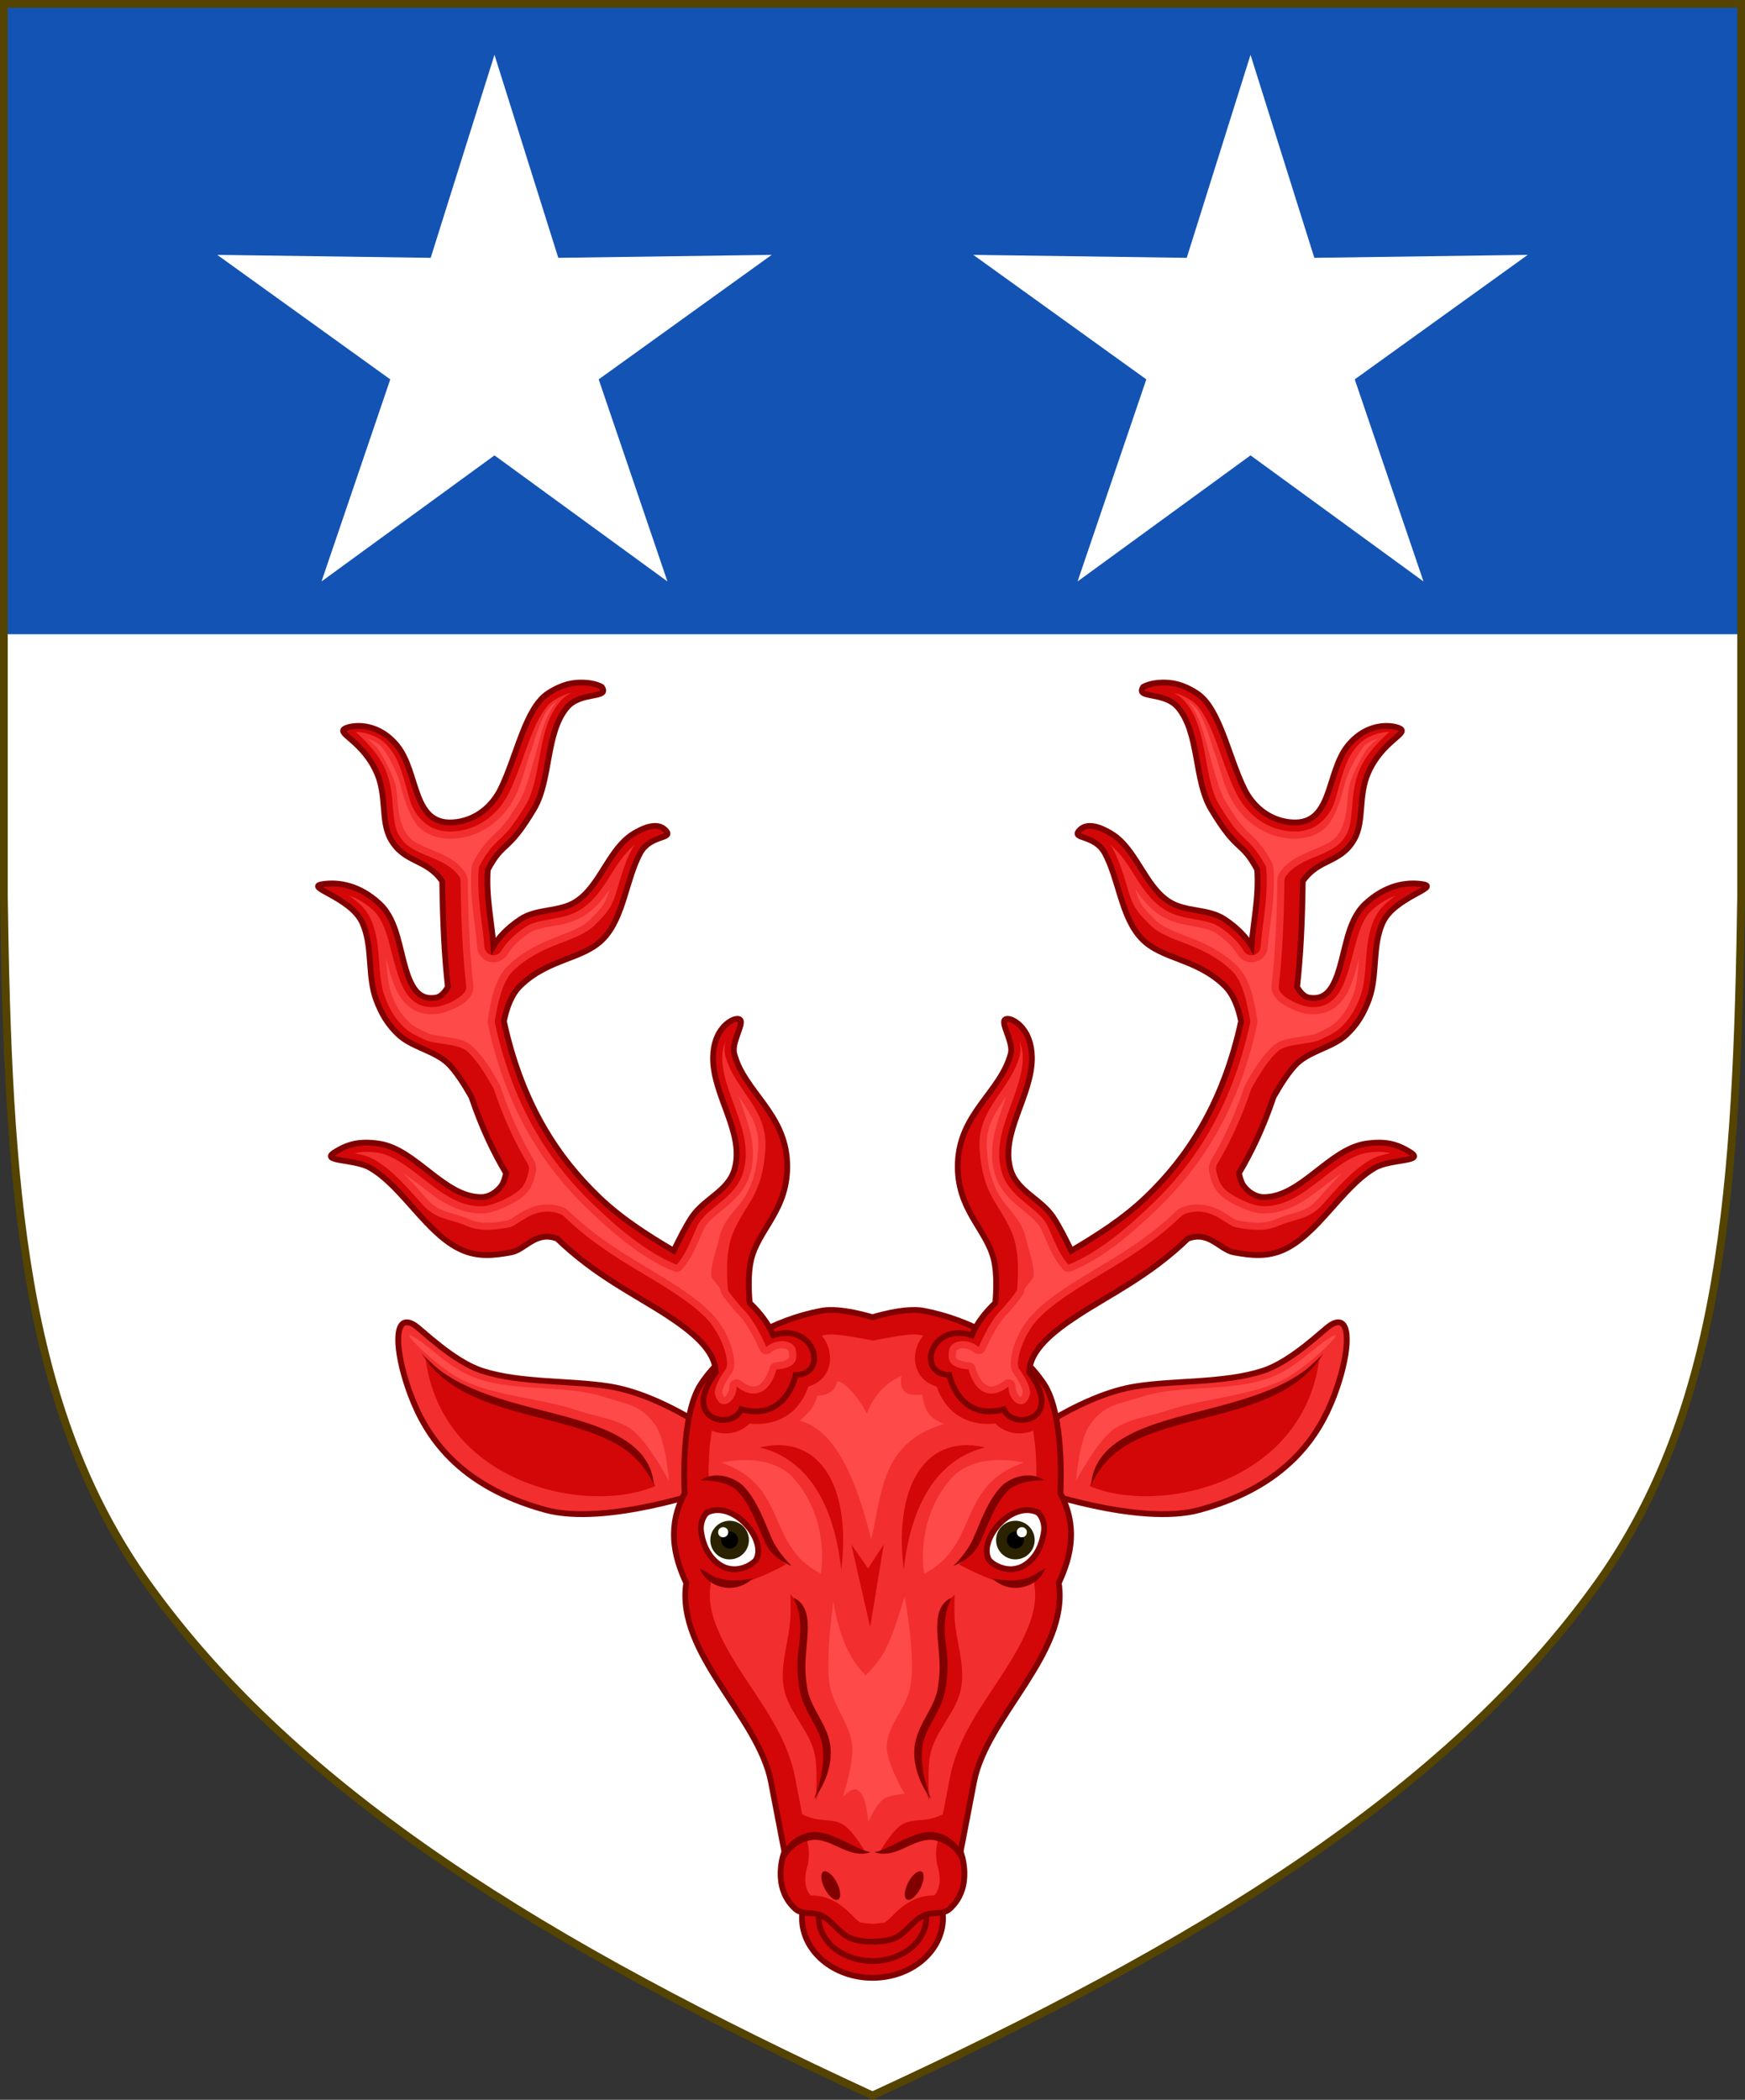<?xml version="1.0" encoding="UTF-8" standalone="no"?>
<!-- Created with Inkscape (http://www.inkscape.org/) -->

<svg
   xmlns:dc="http://purl.org/dc/elements/1.1/"
   xmlns:cc="http://creativecommons.org/ns#"
   xmlns:rdf="http://www.w3.org/1999/02/22-rdf-syntax-ns#"
   xmlns:svg="http://www.w3.org/2000/svg"
   xmlns="http://www.w3.org/2000/svg"
   xmlns:sodipodi="http://sodipodi.sourceforge.net/DTD/sodipodi-0.dtd"
   xmlns:inkscape="http://www.inkscape.org/namespaces/inkscape"
   width="450"
   height="541.375"
   id="svg2"
   version="1.1"
   inkscape:version="0.92.2 5c3e80d, 2017-08-06"
   sodipodi:docname="Arms of Henry Thomson of Keillour.svg"
   inkscape:export-filename="/Users/Soda/Desktop/UK of the GB and NI.png"
   inkscape:export-xdpi="143.23364"
   inkscape:export-ydpi="143.23364">
  <rect width="100%" height="100%" fill="#333333" stroke="none"/>
  <defs
     id="defs4" />
  <sodipodi:namedview
     id="base"
     pagecolor="#ffffff"
     bordercolor="#666666"
     borderopacity="1.0"
     inkscape:pageopacity="0.0"
     inkscape:pageshadow="2"
     inkscape:zoom="1.0621094"
     inkscape:cx="225"
     inkscape:cy="270.68774"
     inkscape:document-units="px"
     inkscape:current-layer="layer1"
     showgrid="false"
     inkscape:window-width="1440"
     inkscape:window-height="788"
     inkscape:window-x="0"
     inkscape:window-y="1"
     inkscape:window-maximized="1"
     showguides="true"
     inkscape:guide-bbox="true"
     inkscape:object-nodes="false"
     inkscape:snap-nodes="false"
     inkscape:snap-page="true"
     inkscape:snap-bbox="false"
     inkscape:snap-grids="false"
     inkscape:snap-to-guides="false"
     fit-margin-top="0"
     fit-margin-left="0"
     fit-margin-right="0"
     fit-margin-bottom="0"
     inkscape:snap-global="false"
     inkscape:measure-start="0,0"
     inkscape:measure-end="0,0">
    <inkscape:grid
       type="xygrid"
       id="grid14322"
       empspacing="5"
       visible="true"
       enabled="true"
       snapvisiblegridlinesonly="true"
       originx="0"
       originy="-0.001" />
  </sodipodi:namedview>
  <g
     inkscape:label="Layer"
     inkscape:groupmode="layer"
     id="layer1"
     transform="translate(588.048,126.626)"
     style="display:inline">
    <path
       sodipodi:nodetypes="scccccscs"
       d="m -175.953,281.505 c 32.24,-45.131 35.83,-102.85 36.905,-176.814 v -230.318 h -224 -224 v 230.318 c 1.075,73.964 4.664,131.682 36.905,176.814 38.837,54.365 103.537,93.598 187.095,132.143 83.558,-38.545 148.258,-77.777 187.095,-132.143 z"
       style="display:inline;fill:#ffffff;fill-opacity:1;stroke:none;stroke-width:2;stroke-miterlimit:4;stroke-dasharray:none;stroke-opacity:1"
       id="path970"
       inkscape:connector-curvature="0" />
    <g
       id="g34921"
       style="fill:#ffeb51;fill-opacity:1;stroke:#806600;stroke-width:1.5;stroke-miterlimit:4;stroke-dasharray:none"
       transform="translate(0,-7.906)">
      <g
         transform="translate(0,-1)"
         id="g28316"
         style="fill:#ffeb51;fill-opacity:1;stroke:#806600;stroke-width:1.5;stroke-miterlimit:4;stroke-dasharray:none" />
      <g
         transform="translate(0,-1)"
         id="g28303"
         style="fill:#ffeb51;fill-opacity:1;stroke:#806600;stroke-width:1.5;stroke-miterlimit:4;stroke-dasharray:none" />
    </g>
    <g
       id="g6659"
       transform="translate(0,-0.027)">
      <g
         transform="translate(0,10.802)"
         id="g6663" />
    </g>
    <g
       style="stroke-width:0.888;stroke-miterlimit:4;stroke-dasharray:none"
       id="g11618-9-0-2"
       transform="matrix(1.127,0,0,1.127,186.794,233.424)" />
    <g
       id="g6663-8"
       transform="matrix(1.145,0,0,1.145,1430.151,21.315)"
       style="stroke-width:1.31;stroke-miterlimit:4;stroke-dasharray:none" />
    <g
       style="stroke-width:0.772;stroke-miterlimit:4;stroke-dasharray:none"
       id="g11618-9-0-2-0"
       transform="matrix(1.295,0,0,1.295,121.073,160.443)" />
    <g
       style="stroke-width:0.87;stroke-miterlimit:4;stroke-dasharray:none"
       id="g13998"
       transform="matrix(1.149,0,0,1.149,-93.647,-107.877)" />
    <g
       style="stroke-width:0.772;stroke-miterlimit:4;stroke-dasharray:none"
       id="g11618-9-0-2-0-2"
       transform="matrix(1.295,0,0,1.295,-126.892,-684.592)" />
    <g
       style="stroke-width:0.87;stroke-miterlimit:4;stroke-dasharray:none"
       id="g13998-3"
       transform="matrix(1.149,0,0,1.149,-341.611,-952.912)" />
    <g
       style="stroke-width:0.888;stroke-miterlimit:4;stroke-dasharray:none"
       id="g11618-9-0-2-9"
       transform="matrix(0.169,0,0,0.178,1533.593,564.701)" />
    <g
       id="g13998-5"
       transform="matrix(0.15,0,0,0.158,1505.556,527.839)" />
    <g
       style="display:inline;stroke-width:1;stroke-miterlimit:4;stroke-dasharray:none"
       id="g16963-90-4"
       transform="matrix(0.12,-0.095,0.09,0.126,1666.233,675.448)" />
    <path
       inkscape:connector-curvature="0"
       id="path7014-6-7-28-1-9-2-88"
       d="m -586.177,-126.105 c -0.594,38.465 -0.874,76.933 -0.865,115.401 0.005,19.234 0.081,28.369 0.227,47.602 h 447.762 V -126.105 Z"
       style="display:inline;fill:#1353b4;fill-opacity:1;stroke:none;stroke-width:1.005" />
    <path
       inkscape:connector-curvature="0"
       id="path968-9"
       style="display:inline;fill:none;fill-opacity:1;stroke:#554400;stroke-width:2;stroke-miterlimit:4;stroke-dasharray:none;stroke-opacity:1"
       d="m -175.953,281.505 c 32.24,-45.131 35.83,-102.85 36.905,-176.814 v -230.318 h -224 -224 v 230.318 c 1.075,73.964 4.664,131.682 36.905,176.814 38.837,54.365 103.537,93.598 187.095,132.143 83.558,-38.545 148.258,-77.777 187.095,-132.143 z"
       sodipodi:nodetypes="scccccscs" />
    <g
       id="g882"
       transform="translate(2)">
      <path
         style="display:inline;fill:#ffffff;fill-opacity:1;stroke:none;stroke-width:0.938;stroke-miterlimit:4;stroke-dasharray:none;stroke-opacity:1"
         d="m -267.564,-112.496 -16.451,52.346 -55.033,-0.762 44.611,32.1 -17.73,52.102 44.604,-32.508 44.604,32.508 -17.73,-52.102 44.611,-32.1 -55.033,0.762 z"
         id="path857-7"
         inkscape:connector-curvature="0" />
      <path
         style="display:inline;fill:#ffffff;fill-opacity:1;stroke:none;stroke-width:0.938;stroke-miterlimit:4;stroke-dasharray:none;stroke-opacity:1"
         d="m -462.533,-112.496 -16.451,52.346 -55.033,-0.762 44.611,32.1 -17.73,52.102 44.604,-32.508 44.604,32.508 -17.73,-52.102 44.611,-32.1 -55.033,0.762 z"
         id="path857-4"
         inkscape:connector-curvature="0" />
    </g>
    <g
       id="g3777"
       style="stroke-width:1.5;stroke-miterlimit:4;stroke-dasharray:none">
      <ellipse
         ry="15.425"
         rx="18.175"
         cy="367.886"
         cx="-363.048"
         id="path3713"
         style="fill:#d30707;fill-opacity:1;stroke:#800000;stroke-width:1.5;stroke-linecap:round;stroke-miterlimit:4;stroke-dasharray:none;stroke-opacity:1" />
      <g
         transform="translate(0.343)"
         id="g3702"
         style="stroke-width:1.5;stroke-miterlimit:4;stroke-dasharray:none">
        <g
           id="g3631"
           style="stroke-width:1.5;stroke-miterlimit:4;stroke-dasharray:none">
          <path
             style="fill:#f22e2e;fill-opacity:1;stroke:#800000;stroke-width:1.5;stroke-linecap:butt;stroke-linejoin:miter;stroke-miterlimit:4;stroke-dasharray:none;stroke-opacity:1"
             d="m 105.055,340.93 c -3.686,-0.268 -2.792,9.092 0.846,18.738 3.944,10.46 12.131,23.422 34.736,29.623 15.709,4.309 43.15,-5.424 43.15,-5.424 l 1.18,-13.676 c 0,0 -14.218,-10.584 -27.824,-12.732 -10.33,-1.631 -22.822,-0.8 -32.775,-4.008 -7.49,-2.414 -15.644,-10.639 -17.447,-11.789 -0.719,-0.459 -1.339,-0.694 -1.865,-0.732 z m 239.891,0 c -0.527,0.038 -1.146,0.274 -1.865,0.732 -1.803,1.15 -9.957,9.375 -17.447,11.789 -9.954,3.208 -22.445,2.377 -32.775,4.008 -13.606,2.148 -27.824,12.732 -27.824,12.732 l 1.18,13.676 c 0,0 27.441,9.733 43.15,5.424 22.606,-6.201 30.792,-19.164 34.736,-29.623 3.637,-9.646 4.532,-19.007 0.846,-18.738 z"
             transform="translate(-588.391,-126.626)"
             id="path3617"
             inkscape:connector-curvature="0" />
          <path
             style="fill:#d30707;fill-opacity:1;stroke:none;stroke-width:1.5;stroke-linecap:butt;stroke-linejoin:miter;stroke-opacity:1;stroke-miterlimit:4;stroke-dasharray:none"
             d="m 109.703,349.898 c 3.958,32.751 41.693,40.843 59.318,33.232 l -5.217,-8.889 -7.344,-4.637 -28.982,-7.922 c -10.51,-3.165 -13.004,-7.664 -17.775,-11.785 z m 230.594,0 c -4.772,4.121 -7.266,8.62 -17.775,11.785 l -28.982,7.922 -7.344,4.637 -5.217,8.889 c 17.625,7.611 55.36,-0.481 59.318,-33.232 z"
             transform="translate(-588.391,-126.626)"
             id="path3623"
             inkscape:connector-curvature="0" />
          <path
             style="color:#000000;font-style:normal;font-variant:normal;font-weight:normal;font-stretch:normal;font-size:medium;line-height:normal;font-family:sans-serif;font-variant-ligatures:normal;font-variant-position:normal;font-variant-caps:normal;font-variant-numeric:normal;font-variant-alternates:normal;font-feature-settings:normal;text-indent:0;text-align:start;text-decoration:none;text-decoration-line:none;text-decoration-style:solid;text-decoration-color:#000000;letter-spacing:normal;word-spacing:normal;text-transform:none;writing-mode:lr-tb;direction:ltr;text-orientation:mixed;dominant-baseline:auto;baseline-shift:baseline;text-anchor:start;white-space:normal;shape-padding:0;clip-rule:nonzero;display:inline;overflow:visible;visibility:visible;opacity:1;isolation:auto;mix-blend-mode:normal;color-interpolation:sRGB;color-interpolation-filters:linearRGB;solid-color:#000000;solid-opacity:1;vector-effect:none;fill:#800000;fill-opacity:1;fill-rule:nonzero;stroke:none;stroke-width:1.5;stroke-linecap:butt;stroke-linejoin:miter;stroke-miterlimit:4;stroke-dasharray:none;stroke-dashoffset:0;stroke-opacity:1;color-rendering:auto;image-rendering:auto;shape-rendering:auto;text-rendering:auto;enable-background:accumulate"
             d="m 108.738,348.932 c 6.69,11.063 20.624,14.072 33.104,17.311 6.24,1.619 12.138,3.293 16.723,5.848 4.584,2.555 7.836,5.902 10.07,10.848 -0.435,-6.008 -4.204,-9.868 -9.098,-12.596 -4.893,-2.727 -10.929,-4.409 -17.193,-6.035 -12.529,-3.251 -25.873,-6.292 -33.605,-15.375 z m 232.523,0 c -7.733,9.083 -21.076,12.124 -33.605,15.375 -6.264,1.626 -12.3,3.308 -17.193,6.035 -4.893,2.727 -8.663,6.588 -9.098,12.596 2.235,-4.946 5.486,-8.293 10.07,-10.848 4.584,-2.555 10.483,-4.228 16.723,-5.848 12.479,-3.239 26.413,-6.247 33.104,-17.311 z"
             transform="translate(-588.391,-126.626)"
             id="path3619"
             inkscape:connector-curvature="0" />
          <path
             style="fill:#ff4a4a;fill-opacity:1;stroke:none;stroke-width:1.5;stroke-linecap:butt;stroke-linejoin:miter;stroke-opacity:1;stroke-miterlimit:4;stroke-dasharray:none"
             d="m 105.693,344.248 c -1.399,-0.059 8.029,8.961 13.67,11.639 8.764,4.159 20.179,4.625 29.369,7.729 4.511,1.523 10.778,2.237 14.492,5.217 4.14,3.322 9.273,12.947 9.273,12.947 0,0 -0.722,-10.24 -3.477,-14.299 -3.705,-5.459 -7.865,-5.494 -12.754,-7.148 -10.603,-3.588 -23.559,-1.196 -34.006,-5.217 -6.585,-2.535 -10.613,-7.362 -15.264,-10.242 -0.684,-0.424 -1.105,-0.617 -1.305,-0.625 z m 238.613,0 c -0.2,0.008 -0.62,0.201 -1.305,0.625 -4.651,2.88 -8.679,7.708 -15.264,10.242 -10.447,4.021 -23.402,1.628 -34.006,5.217 -4.889,1.654 -9.049,1.689 -12.754,7.148 -2.755,4.059 -3.477,14.299 -3.477,14.299 0,0 5.133,-9.625 9.273,-12.947 3.714,-2.979 9.981,-3.694 14.492,-5.217 9.191,-3.103 20.606,-3.569 29.369,-7.729 5.641,-2.677 15.069,-11.697 13.67,-11.639 z"
             transform="translate(-588.391,-126.626)"
             id="path3625"
             inkscape:connector-curvature="0" />
        </g>
        <g
           id="g3652"
           transform="matrix(-1,0,0,1,-726.782,0)"
           style="stroke-width:1.5;stroke-miterlimit:4;stroke-dasharray:none" />
      </g>
      <path
         inkscape:connector-curvature="0"
         id="ellipse3715"
         d="m -363.048,356.779 c -3.799,-6e-5 -7.545,1.358 -10.059,3.492 -2.514,2.134 -3.799,4.909 -3.799,7.615 1.6e-4,2.706 1.287,5.48 3.801,7.613 2.514,2.133 6.258,3.492 10.057,3.492 3.799,5e-5 7.543,-1.359 10.057,-3.492 2.514,-2.133 3.801,-4.908 3.801,-7.613 2.5e-4,-2.706 -1.285,-5.482 -3.799,-7.615 -2.514,-2.134 -6.26,-3.492 -10.059,-3.492 z"
         style="fill:#d30707;fill-opacity:1;stroke:#800000;stroke-width:1.5;stroke-linecap:round;stroke-miterlimit:4;stroke-dasharray:none;stroke-opacity:1" />
      <path
         sodipodi:nodetypes="ssccscssscssccsccsccs"
         inkscape:connector-curvature="0"
         id="path3572"
         d="m -368.63,373.139 c -2.96,-1.202 -4.693,-4.486 -7.565,-5.884 -2.078,-1.011 -5.007,-0.136 -6.725,-1.681 -6.398,-5.753 -2.848,-14.81 -2.848,-14.81 l -3.457,-17.974 c -3.251,-16.904 -24.603,-33.168 -21.856,-51.277 -3.382,-7.243 -4.837,-14.76 -0.42,-23.117 0,0 -1.184,-20.012 4.203,-28.16 6.692,-10.122 19.183,-16.642 31.103,-18.914 4.887,-0.931 13.147,1.681 13.147,1.681 0,0 8.26,-2.612 13.147,-1.681 11.92,2.271 24.41,8.792 31.103,18.914 5.387,8.148 4.203,28.16 4.203,28.16 4.417,8.357 2.961,15.874 -0.42,23.117 2.747,18.109 -18.605,34.373 -21.856,51.277 l -3.457,17.974 c 0,0 3.55,9.057 -2.848,14.81 -1.718,1.545 -4.647,0.67 -6.725,1.681 -2.873,1.398 -4.606,4.682 -7.565,5.884 -2.351,0.955 -5.582,0.841 -5.582,0.841 0,0 -3.231,0.114 -5.582,-0.841 z"
         style="display:inline;fill:#d30707;fill-opacity:1;stroke:#800000;stroke-width:1.5;stroke-linecap:butt;stroke-linejoin:miter;stroke-miterlimit:4;stroke-dasharray:none;stroke-opacity:1" />
      <path
         inkscape:connector-curvature="0"
         id="path3574"
         d="m -374.068,217.44 c -0.426,0.011 -0.76,0.043 -0.945,0.078 -0.366,0.07 -0.734,0.155 -1.102,0.234 0.589,0.709 1.071,1.486 1.41,2.318 0.93,2.285 1.039,4.962 -0.266,7.309 -0.926,1.667 -2.624,2.894 -4.621,3.51 -0.557,1.58 -1.405,3.476 -3.193,5.477 -2.398,2.682 -6.678,4.642 -11.941,4.039 -1.157,1.161 -2.601,1.948 -4.061,2.285 -1.875,0.434 -3.85,0.323 -5.686,-0.439 -0.302,1.815 -0.539,3.71 -0.652,5.516 -0.345,5.509 -0.092,6.699 -0.084,6.846 1.988,0.04 5.341,1.162 6.779,2.072 5.007,4.036 10.195,18.845 13.131,20.014 0,0 -6.554,3.584 -10.709,4.588 -1.536,0.513 -3.238,0.595 -4.844,0.383 -1.118,-0.147 -2.615,-0.634 -4.01,-1.16 0.106,0.645 0.112,1.303 0.016,1.949 -0.968,6.382 2.516,13.555 7.756,21.746 5.24,8.191 12.02,16.796 14.059,27.395 l 1.832,9.531 c 4.406,2.351 7.639,0.774 10.744,2.785 2.464,1.596 5.502,6.877 5.502,6.877 h -2.752 l -7.908,-4.471 -4.533,0.283 0.57,2.969 c 0.225,1.171 0.114,4.101 -0.32,5.211 0,0 -1.544,4.434 0.854,7.273 0.996,0.066 2.954,-0.048 5.607,1.244 2.735,1.331 4.304,3.097 5.42,4.197 1.116,1.101 1.736,1.507 1.758,1.516 0.323,0.131 3.209,0.381 3.209,0.381 0,0 2.886,-0.25 3.209,-0.381 0.022,-0.009 0.642,-0.415 1.758,-1.516 1.116,-1.101 2.685,-2.866 5.42,-4.197 2.654,-1.292 4.612,-1.178 5.607,-1.244 2.397,-2.839 0.854,-7.273 0.854,-7.273 -0.435,-1.11 -0.546,-4.04 -0.32,-5.211 l 0.57,-2.969 -4.533,-0.283 -7.908,4.471 h -2.752 c 0,0 3.038,-5.281 5.502,-6.877 3.105,-2.012 6.338,-0.434 10.744,-2.785 l 1.832,-9.531 c 2.038,-10.599 8.818,-19.204 14.059,-27.395 5.24,-8.191 8.724,-15.365 7.756,-21.746 -0.096,-0.647 -0.09,-1.304 0.016,-1.949 -1.395,0.526 -2.891,1.013 -4.01,1.16 -1.606,0.212 -3.307,0.13 -4.844,-0.383 -4.155,-1.004 -10.709,-4.588 -10.709,-4.588 2.936,-1.169 8.124,-15.978 13.131,-20.014 1.438,-0.91 4.791,-2.032 6.779,-2.072 0.008,-0.147 0.261,-1.337 -0.084,-6.846 -0.113,-1.806 -0.351,-3.701 -0.652,-5.516 -1.835,0.762 -3.81,0.873 -5.686,0.439 -1.459,-0.337 -2.904,-1.124 -4.061,-2.285 -5.263,0.603 -9.544,-1.357 -11.941,-4.039 -1.788,-2 -2.636,-3.897 -3.193,-5.477 -1.997,-0.616 -3.695,-1.843 -4.621,-3.51 -1.304,-2.347 -1.196,-5.024 -0.266,-7.309 0.339,-0.832 0.821,-1.61 1.41,-2.318 -0.367,-0.08 -0.735,-0.165 -1.102,-0.234 -0.185,-0.035 -0.519,-0.067 -0.945,-0.078 -0.426,-0.011 -0.943,-0.002 -1.498,0.041 -3.334,0.26 -9.381,1.535 -9.381,1.535 0,0 -6.329,-1.275 -9.662,-1.535 -0.555,-0.043 -1.072,-0.052 -1.498,-0.041 z m -13.744,28.553 c 13.084,-0.362 19.06,13.592 16.699,32.061 -2.137,-19.398 -10.419,-28.932 -20.986,-31.479 1.504,-0.355 2.934,-0.545 4.287,-0.582 z m 49.527,0 c 1.353,0.037 2.783,0.227 4.287,0.582 -10.568,2.547 -18.85,12.081 -20.986,31.479 -2.36,-18.468 3.615,-32.423 16.699,-32.061 z m -30.23,25.562 4.322,6.215 4.053,-6.215 -3.512,21.344 z m -15.695,12.871 3.783,4.471 -1.031,17.879 1.719,6.879 4.471,7.564 0.344,7.564 -2.752,8.941 c 0,0 0.611,-8.363 -0.344,-12.379 -1.434,-6.036 -6.844,-10.737 -7.908,-16.85 -1.047,-6.011 1.432,-12.13 1.719,-18.225 0.092,-1.946 0,-5.846 0,-5.846 z m 42.324,0 c 0,0 -0.092,3.899 0,5.846 0.287,6.095 2.765,12.213 1.719,18.225 -1.064,6.112 -6.474,10.813 -7.908,16.85 -0.954,4.016 -0.344,12.379 -0.344,12.379 l -2.752,-8.941 0.344,-7.564 4.471,-7.564 1.719,-6.879 -1.031,-17.879 z"
         style="display:inline;fill:#f22e2e;fill-opacity:1;stroke:none;stroke-width:1.5;stroke-linecap:butt;stroke-linejoin:miter;stroke-miterlimit:4;stroke-dasharray:none;stroke-opacity:1" />
      <g
         transform="translate(0.961)"
         id="g3734"
         style="stroke-width:1.5;stroke-miterlimit:4;stroke-dasharray:none">
        <g
           id="g3467"
           transform="translate(2)"
           style="stroke-width:1.5;stroke-miterlimit:4;stroke-dasharray:none">
          <path
             sodipodi:nodetypes="sssss"
             inkscape:connector-curvature="0"
             id="path3439"
             d="m -408.159,263.126 c -1.506,0.561 -2.278,3.197 -2.098,4.794 0.4,3.536 1.977,7.103 4.994,8.989 4.313,2.696 8.759,-0.469 9.289,-1.498 2.598,-5.042 -5.489,-14.78 -12.186,-12.286 z"
             style="fill:#ffffff;stroke:#800000;stroke-width:1.5;stroke-linecap:butt;stroke-linejoin:miter;stroke-miterlimit:4;stroke-dasharray:none;stroke-opacity:1" />
          <g
             transform="matrix(3.641,0,0,3.641,1051.402,-694.434)"
             id="g3437"
             style="stroke-width:0.412;stroke-miterlimit:4;stroke-dasharray:none">
            <circle
               style="display:inline;fill:#2b2200;fill-opacity:1;stroke:none;stroke-width:0.412;stroke-miterlimit:4;stroke-dasharray:none"
               id="circle3407-2"
               transform="matrix(-0.981,-0.195,-0.195,0.981,0,0)"
               cx="340.016"
               cy="337.725"
               r="1.367" />
            <ellipse
               ry="0.604"
               rx="0.604"
               cy="337.725"
               cx="340.016"
               transform="matrix(-0.981,-0.195,-0.195,0.981,0,0)"
               id="ellipse3409-3"
               style="display:inline;fill:#000000;fill-opacity:1;stroke:none;stroke-width:0.412;stroke-miterlimit:4;stroke-dasharray:none" />
            <ellipse
               ry="0.36"
               rx="0.36"
               cy="337.27"
               cx="340.572"
               transform="matrix(-0.981,-0.195,-0.195,0.981,0,0)"
               id="ellipse3411-2"
               style="display:inline;fill:#ffffff;fill-opacity:1;stroke:none;stroke-width:0.412;stroke-miterlimit:4;stroke-dasharray:none" />
          </g>
          <path
             style="color:#000000;font-style:normal;font-variant:normal;font-weight:normal;font-stretch:normal;font-size:medium;line-height:normal;font-family:sans-serif;font-variant-ligatures:normal;font-variant-position:normal;font-variant-caps:normal;font-variant-numeric:normal;font-variant-alternates:normal;font-feature-settings:normal;text-indent:0;text-align:start;text-decoration:none;text-decoration-line:none;text-decoration-style:solid;text-decoration-color:#000000;letter-spacing:normal;word-spacing:normal;text-transform:none;writing-mode:lr-tb;direction:ltr;text-orientation:mixed;dominant-baseline:auto;baseline-shift:baseline;text-anchor:start;white-space:normal;shape-padding:0;clip-rule:nonzero;display:inline;overflow:visible;visibility:visible;opacity:1;isolation:auto;mix-blend-mode:normal;color-interpolation:sRGB;color-interpolation-filters:linearRGB;solid-color:#000000;solid-opacity:1;vector-effect:none;fill:#800000;fill-opacity:1;fill-rule:nonzero;stroke:none;stroke-width:1.5;stroke-linecap:butt;stroke-linejoin:miter;stroke-miterlimit:4;stroke-dasharray:none;stroke-dashoffset:0;stroke-opacity:1;color-rendering:auto;image-rendering:auto;shape-rendering:auto;text-rendering:auto;enable-background:accumulate"
             d="m 184.793,380.414 c -1.439,0.016 -2.865,0.4 -4.133,1.266 2.169,-0.057 6.879,0.263 9.352,2.613 3.308,3.267 5.197,8.749 7.281,13.385 2.019,4.491 6.852,6.047 6.852,6.047 0,0 -3.344,-3.123 -5.027,-6.867 -2.02,-4.494 -3.885,-10.222 -7.699,-13.988 -1.794,-1.487 -4.227,-2.482 -6.625,-2.455 z m 80.414,0 c -2.398,-0.027 -4.831,0.968 -6.625,2.455 -3.814,3.767 -5.679,9.495 -7.699,13.988 -1.683,3.744 -5.027,6.867 -5.027,6.867 0,0 4.833,-1.556 6.852,-6.047 2.084,-4.636 3.973,-10.118 7.281,-13.385 2.472,-2.35 7.183,-2.67 9.352,-2.613 -1.268,-0.865 -2.694,-1.25 -4.133,-1.266 z m -84.777,23.975 c 1.032,2.567 3.057,4.094 5.529,4.727 2.472,0.633 5.325,0.329 8.168,-2.111 -3.386,0.486 -5.694,0.68 -7.672,0.174 -2.901,-0.506 -3.686,-1.753 -6.025,-2.789 z m 89.141,0 c -2.339,1.036 -3.124,2.283 -6.025,2.789 -1.977,0.506 -4.286,0.312 -7.672,-0.174 2.843,2.441 5.696,2.744 8.168,2.111 2.472,-0.633 4.497,-2.159 5.529,-4.727 z m -64.918,7.578 c 2.318,4.946 1.802,8.918 1.303,13.025 -0.328,2.698 -0.596,6.008 0.338,11.057 0.508,2.744 1.861,5.127 3.111,7.422 1.25,2.295 2.396,4.497 2.711,6.812 0.888,6.538 -2.215,13.562 -2.215,13.562 0,0 5.213,-6.356 4.197,-13.832 -0.378,-2.779 -1.68,-5.192 -2.938,-7.5 -1.257,-2.308 -2.473,-4.516 -2.9,-6.828 -0.894,-4.833 -0.517,-7.801 -0.32,-10.453 0.309,-4.153 1.567,-11.16 -3.287,-13.266 z m 40.695,0 c -4.854,2.105 -3.596,9.113 -3.287,13.266 0.197,2.652 0.574,5.62 -0.32,10.453 -0.428,2.313 -1.643,4.52 -2.9,6.828 -1.257,2.308 -2.56,4.721 -2.938,7.5 -1.016,7.476 4.197,13.832 4.197,13.832 0,0 -3.103,-7.025 -2.215,-13.562 0.315,-2.316 1.461,-4.517 2.711,-6.812 1.25,-2.295 2.604,-4.678 3.111,-7.422 0.934,-5.049 0.666,-8.359 0.338,-11.057 -0.499,-4.107 -1.015,-8.079 1.303,-13.025 z m -35.316,60.393 c -0.796,0.008 -1.607,0.127 -2.424,0.393 -2.179,0.708 -3.97,1.916 -6.064,5.023 l 0.816,1.877 c 1.588,-3.22 4.164,-4.523 5.867,-4.998 1.644,-0.534 3.256,-0.304 4.992,0.293 3.472,1.194 7.166,4.041 11.254,2.598 -3.204,-0.664 -6.697,-3.146 -10.605,-4.49 -0.977,-0.336 -1.997,-0.588 -3.045,-0.668 -0.262,-0.02 -0.526,-0.03 -0.791,-0.027 z m 29.938,0 c -0.265,-0.003 -0.529,0.007 -0.791,0.027 -1.048,0.08 -2.068,0.332 -3.045,0.668 -3.909,1.344 -7.402,3.826 -10.605,4.49 4.088,1.444 7.782,-1.404 11.254,-2.598 1.736,-0.597 3.348,-0.827 4.992,-0.293 1.703,0.475 4.279,1.779 5.867,4.998 l 0.816,-1.877 c -2.094,-3.107 -3.885,-4.315 -6.064,-5.023 -0.817,-0.266 -1.628,-0.385 -2.424,-0.393 z m -27.27,10.102 a 4.064,1.733 62.466 0 0 -0.344,0.086 4.064,1.733 62.466 0 0 0.342,4.406 4.064,1.733 62.466 0 0 3.416,2.803 4.064,1.733 62.466 0 0 -0.342,-4.406 4.064,1.733 62.466 0 0 -3.072,-2.889 z m 24.602,0 a 1.733,4.064 27.534 0 0 -3.072,2.889 1.733,4.064 27.534 0 0 -0.342,4.406 1.733,4.064 27.534 0 0 3.416,-2.803 1.733,4.064 27.534 0 0 0.342,-4.406 1.733,4.064 27.534 0 0 -0.344,-0.086 z"
             transform="translate(-591.009,-126.626)"
             id="path3441"
             inkscape:connector-curvature="0" />
        </g>
        <g
           id="g3483"
           transform="matrix(-1,0,0,1,-730.019,0)"
           style="stroke-width:1.5;stroke-miterlimit:4;stroke-dasharray:none">
          <path
             style="fill:#ffffff;stroke:#800000;stroke-width:1.5;stroke-linecap:butt;stroke-linejoin:miter;stroke-miterlimit:4;stroke-dasharray:none;stroke-opacity:1"
             d="m -408.159,263.126 c -1.506,0.561 -2.278,3.197 -2.098,4.794 0.4,3.536 1.977,7.103 4.994,8.989 4.313,2.696 8.759,-0.469 9.289,-1.498 2.598,-5.042 -5.489,-14.78 -12.186,-12.286 z"
             id="path3471"
             inkscape:connector-curvature="0"
             sodipodi:nodetypes="sssss" />
          <g
             id="g3479"
             transform="matrix(3.641,0,0,3.641,1051.402,-694.434)"
             style="stroke-width:0.412;stroke-miterlimit:4;stroke-dasharray:none">
            <circle
               r="1.367"
               cy="337.725"
               cx="340.016"
               transform="matrix(-0.981,-0.195,-0.195,0.981,0,0)"
               id="circle3473"
               style="display:inline;fill:#2b2200;fill-opacity:1;stroke:none;stroke-width:0.412;stroke-miterlimit:4;stroke-dasharray:none" />
            <ellipse
               style="display:inline;fill:#000000;fill-opacity:1;stroke:none;stroke-width:0.412;stroke-miterlimit:4;stroke-dasharray:none"
               id="ellipse3475"
               transform="matrix(-0.981,-0.195,-0.195,0.981,0,0)"
               cx="340.016"
               cy="337.725"
               rx="0.604"
               ry="0.604" />
            <ellipse
               style="display:inline;fill:#ffffff;fill-opacity:1;stroke:none;stroke-width:0.412;stroke-miterlimit:4;stroke-dasharray:none"
               id="ellipse3477"
               transform="matrix(-0.981,-0.195,-0.195,0.981,0,0)"
               cx="340.572"
               cy="337.27"
               rx="0.36"
               ry="0.36" />
          </g>
        </g>
      </g>
      <path
         inkscape:connector-curvature="0"
         id="path3606"
         d="m -355.574,228.057 c -4.468,2.12 -7.329,5.446 -8.916,9.727 -2.522,-4.483 -5.045,-7.491 -7.566,-8.375 -0.559,1.773 -1.186,3.517 -5.268,3.881 -0.962,3.698 -2.819,4.714 -4.457,6.385 8.956,2.405 14.437,14.503 18.371,30.531 2.866,-10.993 2.172,-24.932 18.912,-29.721 -4.821,-1.555 -5.119,-4.617 -5.756,-7.566 -4.37,0.605 -5.993,-1.144 -5.32,-4.861 z m -40.869,21.754 c -3.221,0.059 -5.602,0.672 -5.602,0.672 17.505,6.114 11.228,21.114 25.666,28.639 0,0 2.574,-13.48 -6.754,-24.316 -3.642,-4.231 -9.17,-5.07 -13.311,-4.994 z m 66.789,0 c -4.141,-0.076 -9.669,0.764 -13.311,4.994 -9.328,10.837 -6.756,24.316 -6.756,24.316 14.438,-7.524 8.163,-22.525 25.668,-28.639 0,0 -2.381,-0.613 -5.602,-0.672 z m -25.109,35.254 c -4.672,15.219 -5.998,15.797 -9.998,20.264 -4.31,-4.028 -6.946,-10.566 -8.375,-18.914 0,0 -2.311,15.555 -0.811,22.156 1.183,5.202 5.144,9.551 5.674,14.859 0.445,4.465 -2.432,13.238 -2.432,13.238 0,0 2.269,-2.365 3.512,-1.891 2.763,1.054 3.027,8.338 3.027,8.338 0,0 2.049,-4.545 3.998,-5.908 1.521,-1.064 5.404,-1.35 5.404,-1.35 0,-10e-6 -4.836,-8.018 -4.594,-12.428 0.298,-5.429 4.724,-9.291 5.943,-14.59 1.777,-7.724 -1.35,-23.775 -1.35,-23.775 z"
         style="fill:#ff4a4a;fill-opacity:1;stroke:none;stroke-width:1.5;stroke-linecap:butt;stroke-linejoin:miter;stroke-opacity:1;stroke-miterlimit:4;stroke-dasharray:none" />
      <g
         transform="translate(0.343)"
         id="g3690"
         style="stroke-width:1.5;stroke-miterlimit:4;stroke-dasharray:none">
        <g
           id="g3570"
           style="stroke-width:1.5;stroke-miterlimit:4;stroke-dasharray:none">
          <path
             style="fill:#d30707;fill-opacity:1;stroke:#800000;stroke-width:1.5;stroke-linecap:butt;stroke-linejoin:miter;stroke-miterlimit:4;stroke-dasharray:none;stroke-opacity:1"
             d="m 150.334,175.988 c -2.44,-0.039 -5.097,0.262 -8.939,2.729 -5.934,3.809 -8.098,16.191 -12.266,24.682 -2.169,4.42 -6.149,7.828 -11.324,8.535 -11.774,1.609 -9.585,-12.708 -15.496,-19.795 -5.319,-6.377 -11.923,-5.124 -13.389,-4.275 -2.206,1.276 4.556,3.126 8.207,11.279 2.729,6.095 0.964,12.539 3.668,17.285 3.535,6.205 9.137,4.845 13.252,10.779 0.133,10.155 0.534,19.083 1.459,27.252 -0.796,1.392 -1.825,2.562 -3.098,2.764 -3.231,0.512 -5.459,-0.852 -7.219,-5.699 -2.2,-6.061 -2.521,-14.006 -7.217,-18.424 -5.202,-4.894 -10.659,-5.784 -14.816,-5.129 -4.878,0.768 7.241,3.309 10.258,9.877 2.82,6.139 1.257,13.611 3.607,19.945 1.303,3.512 2.977,6.352 5.699,8.926 3.416,3.229 9.011,4.108 12.535,7.219 2.282,2.014 4.901,6.362 6.328,8.885 2.481,7.412 5.502,13.928 8.92,19.658 -0.265,1.272 -0.648,2.506 -1.225,3.289 -1.163,1.579 -3.16,2.885 -5.121,2.895 -9.668,0.046 -16.927,-12.451 -26.5,-13.807 -4.974,-0.705 -7.973,0.098 -11.357,2.227 -3.947,2.483 5.092,1.675 9.129,4.008 8.455,4.886 14.687,17.178 23.605,21.156 4.205,1.876 8.162,1.486 12.693,0.668 3.764,-0.679 6.404,-5.674 11.955,-3.549 9.921,9.577 20.041,14.312 28.357,19.752 6.096,3.987 12.553,9 12.506,14.758 -9.196,12.373 4.338,14.989 6.588,9.5 10.805,2.926 13.662,-7.136 14.062,-8.867 8.67,-0.218 4.798,-13.728 -5.795,-10.244 -1.278,-3.059 -3.469,-5.837 -6.074,-8.344 -0.287,-3.319 -0.408,-7.513 0.309,-10.834 1.76,-8.16 9.825,-13.101 9.354,-25.332 -0.495,-12.832 -11.09,-18.266 -13.641,-28.059 -0.917,-3.52 3.981,-9.543 0.391,-8.963 -1.471,0.238 -5.695,2.748 -5.846,9.742 -0.214,9.909 8.388,19.761 5.455,29.229 -1.685,5.44 -7.717,7.364 -10.91,12.08 -1.45,2.142 -3.274,5.722 -4.711,8.699 -6.221,-3.693 -13.304,-8.059 -19.416,-13.947 -10.05,-9.681 -19.622,-23.309 -24.367,-45.211 0.644,-3.28 1.886,-6.914 4.305,-9.238 7.406,-7.119 16.131,-6.622 21.369,-12.109 5.258,-5.508 5.845,-15.4 9.498,-22.08 2.575,-4.708 8.555,-3.518 6.646,-5.697 -0.767,-0.876 -1.757,-1.27 -2.934,-1.25 -1.512,0.025 -3.33,0.731 -5.375,1.961 -6.497,3.909 -8.57,13.488 -14.959,17.57 -4.29,2.741 -9.998,1.706 -14.246,4.512 -3.536,2.335 -5.68,4.789 -6.988,6.934 -0.424,-6.1 -1.957,-12.47 -1.471,-19.715 4.171,-7.722 5.026,-4.077 11.912,-15.648 4.421,-7.429 2.937,-19.542 8.504,-26.156 3.596,-4.273 11.115,-2.127 8.986,-5.295 0,0 -1.722,-1.075 -4.859,-1.125 z m 149.332,0 c -3.137,0.05 -4.859,1.125 -4.859,1.125 -2.128,3.168 5.391,1.022 8.986,5.295 5.567,6.614 4.083,18.727 8.504,26.156 6.886,11.572 7.742,7.927 11.912,15.648 0.487,7.245 -1.046,13.615 -1.471,19.715 -1.308,-2.145 -3.452,-4.598 -6.988,-6.934 -4.248,-2.806 -9.956,-1.771 -14.246,-4.512 -6.389,-4.082 -8.462,-13.661 -14.959,-17.57 -2.045,-1.23 -3.863,-1.936 -5.375,-1.961 -1.176,-0.02 -2.166,0.374 -2.934,1.25 -1.908,2.179 4.071,0.989 6.646,5.697 3.653,6.68 4.24,16.573 9.498,22.08 5.238,5.487 13.963,4.99 21.369,12.109 2.418,2.325 3.66,5.959 4.305,9.238 -4.745,21.902 -14.318,35.53 -24.367,45.211 -6.112,5.888 -13.195,10.254 -19.416,13.947 -1.437,-2.978 -3.261,-6.557 -4.711,-8.699 -3.193,-4.716 -9.225,-6.64 -10.91,-12.08 -2.933,-9.467 5.669,-19.32 5.455,-29.229 -0.151,-6.994 -4.375,-9.504 -5.846,-9.742 -3.591,-0.58 1.307,5.443 0.391,8.963 -2.55,9.792 -13.146,15.227 -13.641,28.059 -0.472,12.231 7.594,17.172 9.354,25.332 0.716,3.321 0.596,7.515 0.309,10.834 -2.606,2.506 -4.796,5.284 -6.074,8.344 -10.593,-3.484 -14.465,10.026 -5.795,10.244 0.4,1.731 3.258,11.793 14.062,8.867 2.25,5.489 15.784,2.873 6.588,-9.5 -0.047,-5.758 6.41,-10.77 12.506,-14.758 8.317,-5.44 18.436,-10.175 28.357,-19.752 5.551,-2.126 8.191,2.869 11.955,3.549 4.531,0.818 8.488,1.208 12.693,-0.668 8.918,-3.978 15.151,-16.27 23.605,-21.156 4.037,-2.333 13.076,-1.525 9.129,-4.008 -3.385,-2.129 -6.383,-2.931 -11.357,-2.227 -9.573,1.356 -16.832,13.853 -26.5,13.807 -1.961,-0.009 -3.958,-1.315 -5.121,-2.895 -0.577,-0.784 -0.96,-2.017 -1.225,-3.289 3.418,-5.73 6.439,-12.246 8.92,-19.658 1.427,-2.522 4.046,-6.87 6.328,-8.885 3.524,-3.111 9.12,-3.989 12.535,-7.219 2.722,-2.574 4.396,-5.414 5.699,-8.926 2.351,-6.334 0.787,-13.806 3.607,-19.945 3.017,-6.568 15.135,-9.109 10.258,-9.877 -4.158,-0.655 -9.614,0.234 -14.816,5.129 -4.696,4.418 -5.017,12.363 -7.217,18.424 -1.759,4.847 -3.988,6.211 -7.219,5.699 -1.273,-0.202 -2.302,-1.371 -3.098,-2.764 0.925,-8.169 1.326,-17.097 1.459,-27.252 4.115,-5.935 9.717,-4.575 13.252,-10.779 2.704,-4.746 0.939,-11.19 3.668,-17.285 3.651,-8.154 10.413,-10.003 8.207,-11.279 -1.466,-0.848 -8.07,-2.101 -13.389,4.275 -5.911,7.086 -3.722,21.404 -15.496,19.795 -5.175,-0.707 -9.155,-4.116 -11.324,-8.535 -4.167,-8.49 -6.332,-20.873 -12.266,-24.682 -3.842,-2.467 -6.5,-2.768 -8.939,-2.729 z"
             transform="translate(-588.391,-126.626)"
             id="path3509"
             inkscape:connector-curvature="0" />
          <path
             style="fill:#f22e2e;fill-opacity:1;stroke:none;stroke-width:1.5;stroke-linecap:butt;stroke-linejoin:miter;stroke-miterlimit:4;stroke-dasharray:none;stroke-opacity:1"
             d="m 147.354,178.629 c -1.294,0.278 -2.73,0.815 -4.686,2.07 -2.099,1.348 -4.117,4.947 -5.873,9.457 -1.756,4.51 -3.339,9.774 -5.551,14.281 -2.46,5.013 -7.1,9.007 -13.121,9.83 -3.398,0.464 -6.285,-0.271 -8.342,-1.906 -2.057,-1.636 -3.465,-3.824 -4.119,-6.209 -2.346,-8.558 -3.129,-10.768 -5.492,-13.602 -2.303,-2.762 -5.455,-3.505 -7.449,-3.807 -0.356,-0.054 -0.614,0.023 -0.951,0.021 1.931,1.735 5.631,5.222 7.508,9.414 1.569,3.503 1.806,6.963 2.043,9.924 0.237,2.961 0.506,5.376 1.521,7.158 1.466,2.573 3.091,3.388 5.414,4.549 2.323,1.161 7.709,2.605 10.1,6.053 0.267,0.386 0.412,0.843 0.418,1.312 0.132,10.111 0.534,18.964 1.445,27.018 0.057,0.498 -0.046,1.001 -0.295,1.436 -0.948,1.659 -4.676,3.531 -7.146,3.922 -2.018,0.319 -4.209,0.014 -5.941,-1.281 -1.733,-1.295 -2.897,-3.285 -3.861,-5.941 -2.4,-6.612 -2.909,-14.023 -6.617,-17.512 -2.177,-2.048 -4.319,-3.219 -6.355,-3.904 2.165,1.457 4.302,3.228 5.553,5.951 1.63,3.549 1.932,7.254 2.189,10.709 0.258,3.455 0.475,6.677 1.486,9.4 1.219,3.284 2.666,5.723 5.109,8.033 1.319,1.247 3.313,2.208 5.568,3.215 2.255,1.007 8.321,0.872 10.465,2.764 2.872,2.536 5.354,6.904 6.818,9.492 0.074,0.131 0.136,0.269 0.184,0.412 2.43,7.26 5.381,13.619 8.709,19.199 0.302,0.507 0.404,1.109 0.283,1.688 -0.295,1.418 -0.651,2.872 -1.633,4.205 -1.559,2.117 -7.565,5.027 -10.564,5.041 -5.852,0.028 -10.493,-3.563 -14.746,-6.877 -4.254,-3.314 -8.223,-6.405 -12.096,-6.953 -2.524,-0.357 -4.287,-0.251 -5.879,0.16 1.702,0.306 3.502,0.741 5.16,1.699 4.751,2.746 8.499,7.234 12.207,11.391 3.708,4.156 7.359,3.802 11.18,5.506 3.592,1.602 6.89,1.301 11.314,0.502 0.983,-0.177 2.444,-1.317 4.535,-2.541 2.091,-1.224 5.212,-2.218 8.68,-0.891 0.296,0.113 0.567,0.285 0.795,0.506 9.624,9.291 19.485,13.898 28.01,19.475 3.107,2.033 6.374,4.351 8.969,7.057 2.595,2.706 5.23,8.002 5.199,11.768 -0.005,0.5 -0.168,0.986 -0.467,1.387 -2.11,2.839 -2.708,4.895 -2.701,6.057 1.243,5.237 5.745,2.176 5.598,-1.775 5.131,3.95 8.858,0.95 10.307,-4.4 4.747,-0.446 5.589,-2.073 4.932,-5.258 -0.39,-1.89 -4.234,-3.239 -7.57,-0.535 -1.105,-2.644 -3.446,-7.315 -5.9,-9.676 -0.412,-0.396 -3.925,-4.484 -3.975,-5.053 -0.297,-3.432 -0.46,-7.759 0.354,-11.533 1.016,-4.709 3.685,-8.189 5.773,-11.818 2.088,-3.63 3.145,-7.35 3.527,-12.928 0.714,-10.424 -7.835,-15.08 -10.307,-23.998 -0.369,-1.417 -0.237,-2.712 0.047,-3.885 -0.459,1.05 -0.826,2.32 -0.865,4.121 -0.092,4.256 1.821,8.961 3.609,13.932 1.788,4.971 3.47,10.367 1.742,15.943 -1.055,3.404 -3.439,5.612 -5.641,7.432 -2.201,1.82 -4.277,3.361 -5.57,5.271 -1.281,1.892 -2.822,7.536 -5.904,10.979 -7.91,-3.207 -15.461,-9.734 -21.809,-15.85 -10.307,-9.929 -20.194,-24.065 -25.035,-46.41 -0.068,-0.314 -0.071,-0.638 -0.01,-0.953 0.691,-3.519 1.675,-9.661 4.688,-12.557 4.056,-3.899 8.486,-5.702 12.281,-7.166 3.795,-1.465 6.872,-2.626 9.016,-4.871 2.172,-2.276 3.871,-3.695 5.105,-7.607 1.234,-3.912 2.29,-8.179 4.326,-11.902 0.223,-0.408 0.51,-0.7 0.77,-1.045 -2.181,1.671 -4.017,4.182 -5.887,7.162 -2.124,3.386 -4.364,7.155 -8.166,9.584 -2.658,1.698 -5.515,2.133 -8.004,2.566 -2.489,0.434 -4.605,0.864 -6.213,1.926 -3.268,2.158 -5.147,4.344 -6.275,6.193 -1.195,1.96 -4.203,1.228 -4.363,-1.062 -0.405,-5.821 -1.986,-12.37 -1.471,-20.037 0.023,-0.336 0.117,-0.664 0.277,-0.961 2.191,-4.056 3.864,-5.536 5.398,-6.979 1.534,-1.442 3.197,-3.1 6.562,-8.756 1.863,-3.131 2.642,-7.769 3.529,-12.604 0.887,-4.834 1.891,-9.937 5.197,-13.865 0.883,-1.049 1.909,-1.722 2.949,-2.262 z m 155.293,0 c 1.04,0.54 2.066,1.212 2.949,2.262 3.306,3.928 4.31,9.031 5.197,13.865 0.887,4.834 1.666,9.472 3.529,12.604 3.365,5.656 5.028,7.313 6.562,8.756 1.534,1.442 3.207,2.922 5.398,6.979 0.16,0.297 0.255,0.624 0.277,0.961 0.515,7.667 -1.066,14.216 -1.471,20.037 -0.16,2.291 -3.168,3.023 -4.363,1.062 -1.128,-1.85 -3.007,-4.035 -6.275,-6.193 -1.608,-1.062 -3.724,-1.492 -6.213,-1.926 -2.489,-0.434 -5.346,-0.868 -8.004,-2.566 -3.802,-2.429 -6.042,-6.198 -8.166,-9.584 -1.87,-2.98 -3.706,-5.491 -5.887,-7.162 0.259,0.344 0.547,0.637 0.77,1.045 2.036,3.723 3.092,7.99 4.326,11.902 1.234,3.912 2.933,5.332 5.105,7.607 2.143,2.245 5.22,3.407 9.016,4.871 3.795,1.465 8.225,3.267 12.281,7.166 3.012,2.896 3.996,9.038 4.688,12.557 0.062,0.315 0.058,0.639 -0.01,0.953 -4.841,22.346 -14.728,36.481 -25.035,46.41 -6.348,6.115 -13.898,12.643 -21.809,15.85 -3.082,-3.442 -4.623,-9.086 -5.904,-10.979 -1.294,-1.911 -3.369,-3.452 -5.57,-5.271 -2.201,-1.82 -4.586,-4.028 -5.641,-7.432 -1.728,-5.576 -0.046,-10.972 1.742,-15.943 1.788,-4.971 3.701,-9.676 3.609,-13.932 -0.039,-1.801 -0.406,-3.071 -0.865,-4.121 0.283,1.173 0.416,2.468 0.047,3.885 -2.472,8.918 -11.021,13.574 -10.307,23.998 0.382,5.577 1.439,9.298 3.527,12.928 2.088,3.63 4.758,7.109 5.773,11.818 0.814,3.774 0.65,8.101 0.354,11.533 -0.049,0.569 -3.563,4.657 -3.975,5.053 -2.454,2.361 -4.796,7.032 -5.9,9.676 -3.336,-2.703 -7.18,-1.355 -7.57,0.535 -0.658,3.185 0.185,4.812 4.932,5.258 1.449,5.35 5.175,8.35 10.307,4.4 -0.147,3.951 4.355,7.012 5.598,1.775 0.007,-1.161 -0.591,-3.217 -2.701,-6.057 -0.299,-0.401 -0.462,-0.887 -0.467,-1.387 -0.031,-3.765 2.604,-9.062 5.199,-11.768 2.595,-2.706 5.861,-5.024 8.969,-7.057 8.525,-5.577 18.385,-10.184 28.01,-19.475 0.228,-0.22 0.499,-0.392 0.795,-0.506 3.468,-1.328 6.589,-0.333 8.68,0.891 2.091,1.224 3.552,2.364 4.535,2.541 4.424,0.799 7.722,1.1 11.314,-0.502 3.821,-1.704 7.472,-1.35 11.18,-5.506 3.708,-4.156 7.456,-8.645 12.207,-11.391 1.658,-0.958 3.458,-1.393 5.16,-1.699 -1.592,-0.411 -3.355,-0.518 -5.879,-0.16 -3.873,0.549 -7.842,3.639 -12.096,6.953 -4.254,3.314 -8.894,6.905 -14.746,6.877 -3,-0.014 -9.006,-2.924 -10.564,-5.041 -0.982,-1.334 -1.338,-2.787 -1.633,-4.205 -0.12,-0.578 -0.019,-1.18 0.283,-1.688 3.328,-5.58 6.279,-11.939 8.709,-19.199 0.048,-0.143 0.109,-0.281 0.184,-0.412 1.464,-2.588 3.946,-6.957 6.818,-9.492 2.143,-1.892 8.21,-1.756 10.465,-2.764 2.255,-1.007 4.25,-1.968 5.568,-3.215 2.444,-2.31 3.891,-4.749 5.109,-8.033 1.011,-2.724 1.229,-5.946 1.486,-9.4 0.258,-3.455 0.559,-7.16 2.189,-10.709 1.251,-2.723 3.388,-4.494 5.553,-5.951 -2.036,0.685 -4.179,1.857 -6.355,3.904 -3.708,3.489 -4.217,10.899 -6.617,17.512 -0.964,2.657 -2.129,4.646 -3.861,5.941 -1.733,1.295 -3.924,1.601 -5.941,1.281 -2.47,-0.391 -6.198,-2.263 -7.146,-3.922 -0.248,-0.435 -0.352,-0.938 -0.295,-1.436 0.912,-8.054 1.313,-16.907 1.445,-27.018 0.006,-0.469 0.151,-0.926 0.418,-1.312 2.391,-3.448 7.776,-4.892 10.1,-6.053 2.323,-1.161 3.948,-1.976 5.414,-4.549 1.016,-1.783 1.284,-4.197 1.521,-7.158 0.237,-2.961 0.474,-6.421 2.043,-9.924 1.877,-4.192 5.577,-7.679 7.508,-9.414 -0.338,0.002 -0.595,-0.075 -0.951,-0.021 -1.994,0.302 -5.146,1.045 -7.449,3.807 -2.364,2.834 -3.146,5.043 -5.492,13.602 -0.654,2.385 -2.062,4.573 -4.119,6.209 -2.057,1.636 -4.943,2.371 -8.342,1.906 -6.021,-0.823 -10.661,-4.817 -13.121,-9.83 -2.212,-4.507 -3.795,-9.771 -5.551,-14.281 -1.756,-4.51 -3.774,-8.109 -5.873,-9.457 -1.955,-1.255 -3.392,-1.792 -4.686,-2.07 z"
             transform="translate(-588.391,-126.626)"
             id="path3548"
             inkscape:connector-curvature="0" />
          <path
             style="fill:#ff4a4a;fill-opacity:1;stroke:none;stroke-width:1.5;stroke-linecap:butt;stroke-linejoin:miter;stroke-miterlimit:4;stroke-dasharray:none;stroke-opacity:1"
             d="m 143.621,180.766 c 0,0 -1.794,1.301 -2.414,2.193 -2.06,2.964 -4.033,10.051 -4.033,10.051 -1.56,3.887 -2.319,8.259 -4.273,12.24 -2.694,5.488 -7.838,9.932 -14.527,10.846 -3.796,0.519 -7.236,-0.298 -9.74,-2.289 -2.443,-1.942 -4.182,-6.755 -5.256,-11.072 -0.813,-3.267 -2.653,-7.073 -4.846,-10.01 -1.117,-1.496 -3.84,-2.305 -3.84,-2.305 0,0 2.149,1.698 3.072,3.072 1.665,2.477 4.035,7.612 4.311,9.232 0.301,1.773 0.422,3.435 0.539,4.9 0.235,2.93 1.102,5.442 1.832,6.723 1.258,2.209 2.313,2.652 4.635,3.812 0.925,0.462 2.938,1.158 5.004,2.158 2.066,1 4.293,2.336 5.789,4.494 v 0.002 c 0.476,0.688 0.736,1.503 0.746,2.34 0.132,10.075 0.532,18.869 1.434,26.832 0.101,0.887 -0.083,1.784 -0.525,2.559 h -0.002 c -0.843,1.474 -2.215,2.338 -3.736,3.148 -1.521,0.81 -3.18,1.435 -4.723,1.68 -2.401,0.38 -5.117,0.034 -7.336,-1.625 -2.141,-1.601 -3.464,-3.964 -4.49,-6.791 -0.754,-2.077 -1.192,-4.003 -1.709,-6.006 0.012,0.154 0.041,0.332 0.053,0.484 0.258,3.463 0.501,6.535 1.377,8.895 1.157,3.116 2.41,5.219 4.646,7.334 0.987,0.934 2.827,1.877 5.053,2.871 0.537,0.24 2.681,0.573 4.812,0.912 2.131,0.339 4.385,0.622 6.121,2.154 3.265,2.883 5.739,7.376 7.205,9.967 0.132,0.234 0.241,0.479 0.326,0.734 2.39,7.141 5.287,13.378 8.545,18.84 0.539,0.904 0.718,1.979 0.504,3.01 -0.304,1.462 -0.718,3.244 -1.953,4.922 -1.211,1.645 -3.206,2.812 -5.43,3.879 -2.223,1.067 -4.521,1.904 -6.611,1.914 -6.612,0.032 -11.634,-3.951 -15.891,-7.268 -1.564,-1.219 -3.004,-2.22 -4.445,-3.213 2.279,2.203 4.349,4.583 6.35,6.826 1.636,1.834 3.096,2.575 4.775,3.158 1.68,0.583 3.626,0.93 5.779,1.891 3.129,1.396 5.888,1.156 10.234,0.371 -0.031,0.006 0.512,-0.203 1.215,-0.635 0.703,-0.431 1.618,-1.04 2.717,-1.684 2.406,-1.408 6.171,-2.592 10.271,-1.021 0.528,0.202 1.009,0.509 1.416,0.902 9.391,9.065 19.057,13.579 27.738,19.258 3.15,2.06 6.525,4.44 9.291,7.324 2.996,3.124 5.749,8.421 5.711,13.061 v 0.002 c -0.009,0.889 -0.299,1.757 -0.832,2.473 -1.839,2.475 -2.241,4.12 -2.285,4.746 0.224,0.68 0.497,1.126 0.531,1.148 0.041,0.027 -0.096,0.043 0.096,-0.049 0.382,-0.183 1.279,-1.342 1.232,-2.6 -0.057,-1.561 1.73,-2.482 2.969,-1.531 2.216,1.705 3.476,1.682 4.547,1.117 1.071,-0.565 2.209,-2.163 2.852,-4.537 0.201,-0.743 0.843,-1.284 1.609,-1.355 2.175,-0.204 3.048,-0.708 3.25,-0.949 0.202,-0.241 0.331,-0.719 0.047,-2.098 0.03,0.145 -0.273,-0.394 -1.174,-0.543 -0.901,-0.149 -2.146,0.029 -3.428,1.068 -0.957,0.775 -2.39,0.414 -2.865,-0.723 -1.046,-2.502 -3.475,-7.133 -5.475,-9.057 -0.302,-0.29 -0.503,-0.537 -0.902,-0.998 -0.399,-0.461 -0.888,-1.036 -1.369,-1.623 -0.481,-0.587 -0.951,-1.181 -1.33,-1.699 -0.189,-0.259 -0.354,-0.496 -0.502,-0.738 -0.147,-0.242 -0.35,-0.25 -0.43,-1.166 -0.077,-0.887 -2.414,-2.828 -2.461,-3.816 -0.139,-2.919 1.336,-6.47 1.998,-9.539 1.117,-5.178 4.824,-7.592 6.828,-11.074 1.951,-3.39 2.915,-6.733 3.285,-12.135 0.322,-4.692 -1.37,-7.945 -3.658,-11.422 -0.425,-0.645 -0.896,-1.36 -1.352,-2.02 0.372,1.048 0.679,2.019 1.072,3.113 1.807,5.024 3.697,10.894 1.77,17.115 -1.221,3.94 -3.966,6.437 -6.229,8.307 -2.246,1.857 -4.179,3.351 -5.217,4.885 -0.356,0.526 -1.164,2.487 -2.123,4.627 -0.959,2.14 -2.164,4.566 -3.938,6.547 -0.519,0.58 -1.347,0.773 -2.068,0.48 -8.34,-3.381 -15.993,-10.063 -22.395,-16.23 -10.513,-10.127 -20.642,-24.653 -25.559,-47.35 l 0.002,0.002 c -0.122,-0.56 -0.127,-1.138 -0.018,-1.699 v -0.002 c 0.677,-3.445 1.411,-9.871 5.219,-13.531 4.335,-4.167 9.076,-6.085 12.896,-7.559 3.802,-1.467 6.59,-2.587 8.344,-4.424 2.24,-2.346 3.555,-3.316 4.682,-6.887 0.086,-0.274 0.182,-0.586 0.268,-0.865 -1.664,2.46 -3.569,4.92 -6.471,6.773 -3.043,1.944 -6.223,2.402 -8.682,2.83 -2.46,0.429 -4.334,0.871 -5.512,1.648 -3.061,2.022 -4.726,3.99 -5.717,5.613 -1.009,1.655 -2.971,2.287 -4.582,1.895 -1.611,-0.392 -3.064,-1.856 -3.199,-3.789 -0.388,-5.585 -2.007,-12.3 -1.471,-20.289 0.04,-0.6 0.209,-1.186 0.494,-1.715 h 0.002 c 2.289,-4.237 4.253,-6.032 5.758,-7.447 1.505,-1.415 2.93,-2.791 6.24,-8.354 1.569,-2.637 2.829,-7.799 4.18,-12.543 1.287,-4.521 2.043,-8.738 5.35,-13.107 z m 162.758,0 c 3.306,4.369 4.063,8.586 5.35,13.107 1.35,4.744 2.61,9.906 4.18,12.543 3.31,5.562 4.735,6.939 6.24,8.354 1.505,1.415 3.469,3.21 5.758,7.447 h 0.002 c 0.285,0.529 0.454,1.115 0.494,1.715 0.537,7.989 -1.082,14.704 -1.471,20.289 -0.135,1.934 -1.588,3.397 -3.199,3.789 -1.611,0.392 -3.573,-0.24 -4.582,-1.895 -0.99,-1.624 -2.655,-3.591 -5.717,-5.613 -1.178,-0.778 -3.052,-1.22 -5.512,-1.648 -2.459,-0.428 -5.638,-0.886 -8.682,-2.83 -2.901,-1.854 -4.807,-4.313 -6.471,-6.773 0.086,0.28 0.181,0.591 0.268,0.865 1.126,3.571 2.442,4.541 4.682,6.887 1.754,1.837 4.541,2.957 8.344,4.424 3.82,1.474 8.561,3.391 12.896,7.559 3.808,3.66 4.542,10.086 5.219,13.531 v 0.002 c 0.11,0.561 0.104,1.139 -0.018,1.699 l 0.002,-0.002 c -4.917,22.696 -15.046,37.223 -25.559,47.35 -6.402,6.167 -14.055,12.85 -22.395,16.23 -0.722,0.292 -1.549,0.1 -2.068,-0.48 -1.773,-1.981 -2.978,-4.407 -3.938,-6.547 -0.959,-2.14 -1.767,-4.101 -2.123,-4.627 -1.038,-1.533 -2.971,-3.028 -5.217,-4.885 -2.262,-1.87 -5.008,-4.367 -6.229,-8.307 -1.927,-6.221 -0.038,-12.091 1.77,-17.115 0.394,-1.094 0.7,-2.066 1.072,-3.113 -0.455,0.66 -0.927,1.374 -1.352,2.02 -2.288,3.477 -3.98,6.73 -3.658,11.422 0.37,5.402 1.334,8.744 3.285,12.135 2.004,3.482 5.712,5.897 6.828,11.074 0.662,3.069 2.137,6.62 1.998,9.539 -0.047,0.989 -2.384,2.929 -2.461,3.816 -0.079,0.916 -0.282,0.924 -0.43,1.166 -0.147,0.242 -0.313,0.479 -0.502,0.738 -0.379,0.519 -0.849,1.112 -1.33,1.699 -0.481,0.587 -0.97,1.162 -1.369,1.623 -0.399,0.461 -0.6,0.708 -0.902,0.998 -2,1.924 -4.429,6.554 -5.475,9.057 -0.475,1.136 -1.908,1.498 -2.865,0.723 -1.282,-1.039 -2.527,-1.217 -3.428,-1.068 -0.901,0.149 -1.204,0.688 -1.174,0.543 -0.285,1.379 -0.156,1.856 0.047,2.098 0.202,0.241 1.075,0.745 3.25,0.949 0.767,0.072 1.408,0.612 1.609,1.355 0.643,2.374 1.78,3.972 2.852,4.537 1.071,0.565 2.331,0.588 4.547,-1.117 1.239,-0.951 3.025,-0.03 2.969,1.531 -0.047,1.258 0.85,2.417 1.232,2.6 0.191,0.091 0.055,0.076 0.096,0.049 0.035,-0.022 0.308,-0.469 0.531,-1.148 -0.044,-0.626 -0.446,-2.271 -2.285,-4.746 -0.533,-0.716 -0.823,-1.583 -0.832,-2.473 v -0.002 c -0.038,-4.64 2.715,-9.937 5.711,-13.061 2.766,-2.884 6.141,-5.264 9.291,-7.324 8.681,-5.678 18.348,-10.193 27.738,-19.258 0.407,-0.393 0.888,-0.7 1.416,-0.902 4.101,-1.57 7.866,-0.387 10.271,1.021 1.099,0.643 2.014,1.252 2.717,1.684 0.703,0.431 1.246,0.641 1.215,0.635 4.346,0.785 7.105,1.025 10.234,-0.371 2.154,-0.961 4.1,-1.307 5.779,-1.891 1.68,-0.583 3.139,-1.324 4.775,-3.158 2.001,-2.243 4.071,-4.623 6.35,-6.826 -1.441,0.993 -2.881,1.994 -4.445,3.213 -4.257,3.317 -9.279,7.299 -15.891,7.268 -2.091,-0.01 -4.388,-0.847 -6.611,-1.914 -2.223,-1.067 -4.219,-2.234 -5.43,-3.879 -1.235,-1.678 -1.649,-3.46 -1.953,-4.922 -0.214,-1.03 -0.035,-2.106 0.504,-3.01 3.258,-5.462 6.155,-11.699 8.545,-18.84 0.085,-0.255 0.194,-0.501 0.326,-0.734 1.466,-2.591 3.94,-7.084 7.205,-9.967 1.736,-1.532 3.99,-1.816 6.121,-2.154 2.131,-0.339 4.276,-0.672 4.812,-0.912 2.226,-0.994 4.065,-1.938 5.053,-2.871 2.237,-2.115 3.49,-4.218 4.646,-7.334 0.876,-2.36 1.119,-5.432 1.377,-8.895 0.011,-0.152 0.041,-0.33 0.053,-0.484 -0.517,2.003 -0.955,3.929 -1.709,6.006 -1.026,2.827 -2.349,5.19 -4.49,6.791 -2.219,1.659 -4.935,2.005 -7.336,1.625 -1.543,-0.244 -3.202,-0.869 -4.723,-1.68 -1.521,-0.81 -2.894,-1.674 -3.736,-3.148 h -0.002 c -0.443,-0.775 -0.626,-1.672 -0.525,-2.559 0.901,-7.963 1.302,-16.757 1.434,-26.832 0.01,-0.837 0.27,-1.651 0.746,-2.34 v -0.002 c 1.496,-2.158 3.723,-3.494 5.789,-4.494 2.066,-1 4.079,-1.696 5.004,-2.158 2.322,-1.16 3.376,-1.604 4.635,-3.812 0.73,-1.281 1.597,-3.793 1.832,-6.723 0.117,-1.465 0.238,-3.127 0.539,-4.9 0.275,-1.62 2.646,-6.756 4.311,-9.232 0.924,-1.374 3.072,-3.072 3.072,-3.072 0,0 -2.723,0.809 -3.84,2.305 -2.193,2.937 -4.033,6.743 -4.846,10.01 -1.074,4.317 -2.813,9.13 -5.256,11.072 -2.505,1.991 -5.944,2.808 -9.74,2.289 -6.689,-0.914 -11.833,-5.357 -14.527,-10.846 -1.954,-3.981 -2.713,-8.353 -4.273,-12.24 0,0 -1.973,-7.087 -4.033,-10.051 -0.621,-0.893 -2.414,-2.193 -2.414,-2.193 z"
             transform="translate(-588.391,-126.626)"
             id="path3553"
             inkscape:connector-curvature="0" />
        </g>
        <g
           id="g3660"
           transform="matrix(-1,0,0,1,-726.782,0)"
           style="stroke-width:1.5;stroke-miterlimit:4;stroke-dasharray:none" />
      </g>
    </g>
  </g>
</svg>

